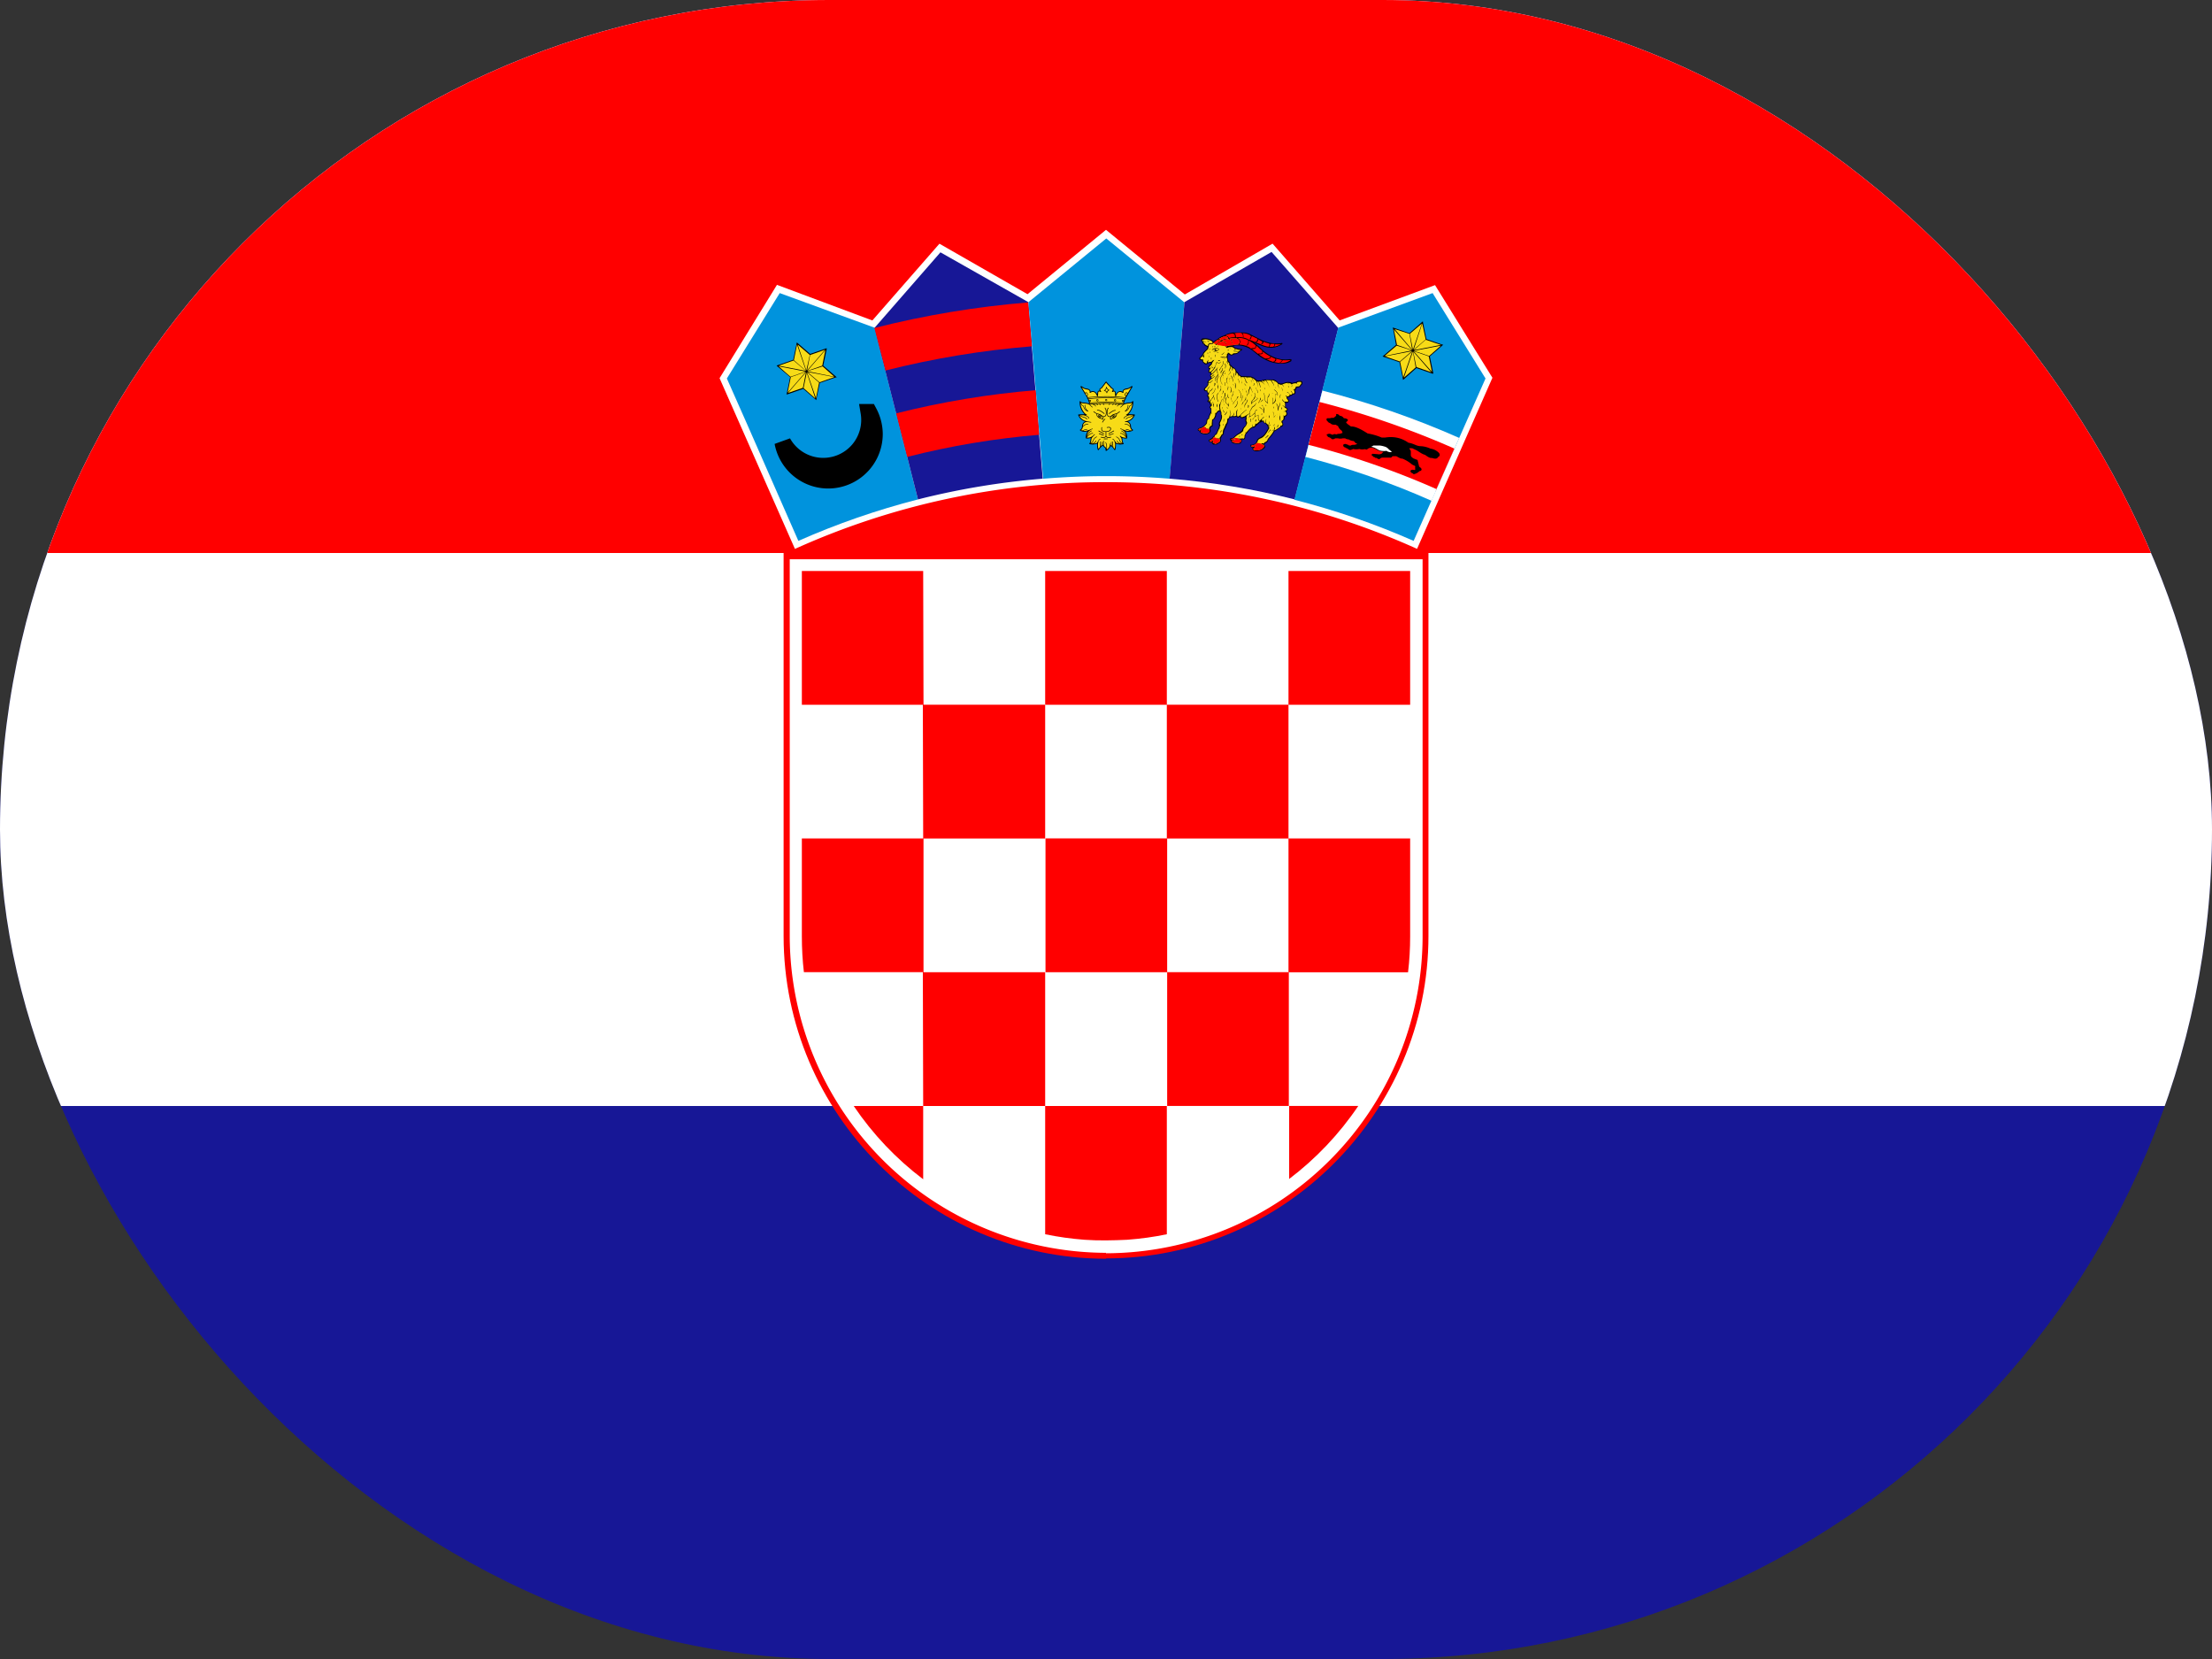 <svg width="40" height="30" fill="none" xmlns="http://www.w3.org/2000/svg"><rect width="100%" height="100%" fill="#333333" stroke="none"/><g clip-path="url(#a)"><path d="M0 0h40v30H0V0z" fill="#171796"/><path d="M0 0h40v20H0V0z" fill="#fff"/><path d="M0 0h40v10H0V0zm20 22.756c3.206 0 5.831-2.625 5.831-5.831V10H14.17v6.925c0 3.212 2.625 5.837 5.831 5.837v-.006z" fill="red"/><path d="M20 22.663a5.737 5.737 0 0 0 5.725-5.72v-6.83H14.281v6.825A5.738 5.738 0 0 0 20 22.655v.007z" fill="#fff"/><path d="M16.694 10.325H14.5v2.419h2.2l-.006-2.419zm0 4.838H18.9v-2.42h-2.212l.006 2.42zM14.5 16.93c0 .219.012.438.037.65H16.7v-2.418h-2.2v1.768zm6.606-1.769h-2.2v2.42h2.2v-2.42zm0 4.838h2.2v-2.419h-2.2V20zm2.2 1.325c.489-.37.913-.817 1.256-1.325h-1.25v1.325h-.006zM16.694 20H18.9v-2.419h-2.212L16.694 20zm-1.256 0c.343.508.767.955 1.256 1.325V20h-1.256zm4.943 2.419c.25-.019.482-.05.719-.1V20h-2.2v2.319c.235.049.473.082.713.1.256.018.512.012.768 0z" fill="red"/><path d="M25.462 17.581c.026-.212.038-.431.038-.65v-1.769h-2.2v2.42h2.162zM21.1 15.163h2.2v-2.42h-2.2v2.42zm0-4.838h-2.2v2.419h2.2v-2.419zm4.4 2.419v-2.419h-2.2v2.419h2.2z" fill="red"/><path d="m25.625 9.925 1.363-3.094-1.038-1.675-1.725.638-1.213-1.388-1.587.919L20 4.156 18.581 5.32l-1.593-.913-1.213 1.388-1.725-.644-1.038 1.688 1.363 3.087A13.613 13.613 0 0 1 20 8.719c2 0 3.906.431 5.625 1.206z" fill="#fff"/><path d="M15.813 5.925 14.1 5.3l-.956 1.544.368.831.925 2.106c.7-.31 1.423-.56 2.163-.75l-.788-3.106z" fill="#0093DD"/><path d="M15.713 7.456c.064.12.098.252.1.388A.836.836 0 0 1 14.155 8a.838.838 0 0 0 1.37.135.837.837 0 0 0 .187-.679z" fill="#fff" stroke="#000" stroke-width=".3"/><path d="m14.225 7.125.063-.306-.238-.2-.006-.007.012-.006.288-.1.062-.3v-.012l.013.006.231.2.287-.1h.013v.012l-.063.3.232.2.012.013h-.018l-.288.1-.063.3v.012l-.006-.006-.231-.2-.287.1h-.02l.007-.006z" fill="#000"/><path d="m14.6 6.725.219.188.268-.094-.487-.094zm0-.012.488.1-.213-.188-.275.088zm-.519-.1.488.093-.219-.187-.269.094zm.488.106-.488-.094.213.188.275-.094zm.025-.019.325-.375-.269.094-.056.281zm-.35.4.325-.375-.269.094-.056.281zm.331-.369-.325.375.269-.093.056-.282zm.35-.4-.325.375.269-.093.056-.282zm-.35.375-.162-.475-.057.282.219.193zm.169.5-.156-.468-.057.28.213.188zm-.15-.475.162.469.056-.281-.218-.188zm-.169-.5.156.469.063-.281-.219-.188z" fill="#F7DB17"/><path d="m18.594 5.463-1.588-.9-1.194 1.368.788 3.1a13.74 13.74 0 0 1 2.256-.375l-.262-3.194z" fill="#171796"/><path d="M16.406 8.262c.784-.2 1.582-.333 2.388-.4l-.063-.806c-.852.07-1.696.21-2.525.419l.2.787zM16.013 6.7c.87-.22 1.755-.366 2.65-.438l-.07-.793c-.938.076-1.868.231-2.78.462l.2.769z" fill="red"/><path d="m21.418 5.464-.003.002-1.41-1.154-1.407 1.152.265 3.193a13.864 13.864 0 0 1 2.289 0l.266-3.193z" fill="#0093DD"/><path d="M20.002 6.9c-.003 0-.006.002-.01.007l-.081.107c-.029.009-.036.026-.025.051-.038-.004-.043.029-.044.064-.037-.056-.078-.071-.121-.045-.002-.034-.028-.05-.065-.058a.123.123 0 0 1-.065-.022l-.025-.015c-.018-.014-.033-.001-.025.01l.119.193c-.003.012 0 .023.013.03l.02.06-.004.016c-.033-.015-.066-.017-.099-.02-.025 0-.042-.007-.053-.02-.008-.01-.014-.004-.014.012 0 .08.024.15.089.221a3.99 3.99 0 0 0-.103.003c-.012.001-.014.006-.01.016.018.045.05.086.121.113a.097.097 0 0 0-.053.077c-.001.033-.011.057-.031.068-.01.004-.012.01-.004.015.038.028.084.029.133.017a.207.207 0 0 0-.03.126c.031.008.061.002.091-.008a.145.145 0 0 0-.007.046.118.118 0 0 1-.016.05c-.005.006-.01.013 0 .016a.22.22 0 0 0 .136-.007c0 .036 0 .072.012.108.002.008.01.015.018.003a.268.268 0 0 1 .078-.076.055.055 0 0 0 .023.032c.015.008.022.025.023.05 0 .005 0 .01.005.014.022 0 .076-.056.087-.089.03.018.043.037.065.069.009.01.015.004.02-.004a.42.42 0 0 0 .01-.107.22.22 0 0 0 .135.007c.01-.003.005-.01 0-.015a.14.14 0 0 1-.017-.054c0-.02-.001-.034-.006-.043.03.01.06.016.091.008a.207.207 0 0 0-.031-.126c.049.012.097.01.134-.017.009-.006.005-.01-.003-.015-.02-.011-.03-.035-.032-.068a.097.097 0 0 0-.053-.077.196.196 0 0 0 .122-.113c.003-.01.001-.015-.01-.016l-.106-.004a.311.311 0 0 0 .09-.221c0-.016-.006-.022-.014-.012-.011.013-.027.02-.052.021-.032.002-.064.004-.097.02l-.005-.018.023-.058c.012-.008.015-.018.013-.03.04-.064.076-.129.116-.193.008-.012-.007-.024-.025-.01l-.026.015a.124.124 0 0 1-.064.021c-.037.008-.062.025-.064.06-.043-.027-.083-.012-.12.045-.002-.036-.006-.068-.045-.064.011-.025.003-.043-.026-.052-.028-.037-.068-.07-.096-.107-.004-.005-.007-.007-.01-.007z" fill="#000"/><path d="M20.377 7.107c-.008-.004-.019.002-.024.014-.006.011-.005.025.003.029.005.003.012-.001.017-.008l.003-.006.001-.001c.006-.012.008-.024 0-.028zm-.742 0c.008-.004.018.002.024.014.006.011.006.024-.002.028s-.015-.003-.02-.015c-.006-.012-.01-.023-.002-.027zm.672.134a.009.009 0 0 0-.008.009c0 .004.003.008.008.008a.009.009 0 0 0 .009-.008.009.009 0 0 0-.009-.01zm-.597 0c-.002 0-.005 0-.006.002a.009.009 0 0 0-.003.007l.003.006a.009.009 0 0 0 .006.002c.002 0 .005 0 .006-.002a.009.009 0 0 0 .003-.006c0-.003-.001-.005-.003-.007a.009.009 0 0 0-.006-.002zm.636-.045a2.789 2.789 0 0 0-.335-.02c-.111 0-.223.006-.336.017-.004.001-.003.013.002.013.112-.011.224-.017.335-.017.11 0 .22.006.33.02.005 0 .008-.013.004-.013z" fill="#F7DB17"/><path d="M19.672 7.183c.114-.01.227-.017.34-.017.111 0 .223.006.334.02l.017-.027a.017.017 0 0 1-.014-.001c-.01-.006-.013-.024-.005-.04.008-.018.024-.027.036-.021.005.003.009.009.01.017l.066-.11c-.03.02-.049.032-.086.038-.042.006-.06.02-.055.045.006.023-.008.02-.03.008-.046-.025-.08.01-.096.052-.011.028-.024.027-.025-.002l-.001-.03c-.003-.032-.013-.042-.032-.032-.024.011-.026.003-.02-.009.004-.009.012-.019.01-.033-.002-.01-.01-.013-.023-.014-.027-.036-.07-.072-.096-.108l-.082.108c-.013 0-.022.004-.023.014-.003.014.008.024.012.032.006.013.003.02-.02.009-.02-.01-.028 0-.031.032a.528.528 0 0 0-.002.031c-.001.03-.014.03-.025.002-.016-.041-.052-.077-.099-.052-.021.012-.03.015-.027-.008.004-.025-.015-.04-.057-.045-.038-.006-.056-.018-.086-.038l.062.101a.017.017 0 0 1 .008-.008c.011-.006.027.003.035.02.008.017.006.035-.005.04a.018.018 0 0 1-.005.002l.015.024zm.65.135-.003.002c-.007.003-.012.01-.02.018a.264.264 0 0 1-.031.028c-.002.002-.004.003-.007 0-.003-.004 0-.006.001-.007a.26.26 0 0 0 .042-.04 2.14 2.14 0 0 0-.042-.005.143.143 0 0 0-.033.014.059.059 0 0 0-.02.018c-.002.002-.003.004-.007.002s-.003-.005-.002-.007a.065.065 0 0 1 .024-.021.122.122 0 0 1 .015-.008l-.047-.004a.052.052 0 0 0-.017.017c-.002.002-.003.004-.007.001s-.003-.005-.001-.007a.071.071 0 0 1 .01-.011v-.001l-.035-.002h-.001a.05.05 0 0 0-.014.02c0 .002-.002.004-.006.002s-.003-.004-.003-.006a.063.063 0 0 1 .007-.012l.004-.005-.05-.002-.003.002a.05.05 0 0 0-.01.007.043.043 0 0 0-.007.01c-.001.002-.002.004-.006.002-.004-.003-.003-.005-.002-.007a.05.05 0 0 1 .009-.011l.003-.003a3.265 3.265 0 0 0-.107 0 .06.06 0 0 1 .012.014c0 .002.002.004-.002.007-.004.002-.006 0-.007-.002a.043.043 0 0 0-.007-.01.05.05 0 0 0-.01-.007l-.002-.002-.051.002a.054.054 0 0 1 .011.017c0 .002.002.004-.003.006-.004.002-.005 0-.006-.003a.05.05 0 0 0-.015-.02l-.036.002.002.002a.062.062 0 0 1 .01.011c0 .002.002.004-.002.007-.004.002-.005 0-.006-.001a.057.057 0 0 0-.019-.018 2.676 2.676 0 0 0-.049.003.128.128 0 0 1 .018.01c.01.005.019.013.024.021.001.002.002.004-.002.007-.004.002-.005 0-.006-.002a.057.057 0 0 0-.02-.018.152.152 0 0 0-.037-.016 1.721 1.721 0 0 0-.04.004l.013.016a.26.26 0 0 0 .03.027c.002.001.004.003 0 .006-.002.004-.004.002-.006.001a.263.263 0 0 1-.03-.028l-.02-.02a.237.237 0 0 0-.086-.022c-.023-.002-.047-.002-.068-.012a.146.146 0 0 0 .019.034.06.06 0 0 0 .03.022c.002 0 .004.002.004.003a.118.118 0 0 0 .025.058.096.096 0 0 0 .028.022.147.147 0 0 1-.026-.037.117.117 0 0 1-.011-.063c0-.002 0-.004.005-.004s.004.003.004.005a.109.109 0 0 0 .011.058.158.158 0 0 0 .043.05c.004.004 0 .01-.004.009a.117.117 0 0 1-.057-.034.126.126 0 0 1-.027-.06.069.069 0 0 1-.032-.023.144.144 0 0 1-.018-.03.29.29 0 0 0 .068.168.111.111 0 0 0 .037.032c.014.005.014.014-.003.015h-.015c.012.004.024.01.034.015.02.011.032.024.034.04 0 .003 0 .005-.005.006-.005 0-.005-.002-.005-.005 0-.012-.012-.023-.028-.033a.292.292 0 0 0-.06-.023h-.068a.17.17 0 0 0 .07.03.124.124 0 0 1 .035.014c.01.006.02.014.026.022.002.002.003.004 0 .007-.004.003-.006.001-.007 0a.084.084 0 0 0-.024-.02.117.117 0 0 0-.032-.013.207.207 0 0 1-.08-.037.178.178 0 0 0 .124.102l.009.003h.001a.522.522 0 0 0 .04.008l.038.006c.002 0 .005 0 .004.005 0 .004-.003.004-.005.004a.446.446 0 0 1-.064-.01.116.116 0 0 1-.016.001c-.035.002-.063.033-.065.073v.003a.252.252 0 0 1 .04-.032c.018-.01.036-.015.054-.01.003 0 .005.001.004.006-.002.004-.004.004-.006.003-.016-.004-.031 0-.047.01a.285.285 0 0 0-.047.037.084.084 0 0 1-.03.056c.01.005.016.01.024.006l.039-.016a.153.153 0 0 1 .042-.008c.002 0 .004 0 .005.005 0 .004-.003.004-.005.004a.14.14 0 0 0-.04.008.392.392 0 0 0-.032.014.18.18 0 0 0 .099-.012c.009-.003.015-.006.02-.006l.025-.012a.11.11 0 0 1 .027-.008c.002 0 .005 0 .005.004 0 .005-.002.005-.004.005a.058.058 0 0 0-.033.012c0 .003-.01.008-.019.014a.11.11 0 0 0-.04.052.182.182 0 0 0-.01.034.221.221 0 0 1 .03-.045.154.154 0 0 1 .05-.04c.003 0 .005-.001.007.003s0 .005-.003.006a.141.141 0 0 0-.047.037.22.22 0 0 0-.033.051l-.006.013a.342.342 0 0 1 .048-.046c.02-.014.042-.023.062-.02.002.001.004.002.003.006 0 .005-.003.004-.005.004-.017-.003-.037.005-.055.018a.41.41 0 0 0-.054.053.177.177 0 0 0 .08-.012c.014-.005.027-.02.036-.023a.198.198 0 0 1 .023-.024c.002-.002.004-.003.007 0 .003.004.001.005 0 .007a.155.155 0 0 0-.028.03c-.001.002-.002.003-.004.003-.009.01-.022.024-.026.035-.008.032-.003.055-.018.086a.092.092 0 0 0 .026-.02.103.103 0 0 0 .02-.034.112.112 0 0 1 .063-.066c.002 0 .004-.001.006.003.001.005 0 .005-.003.006a.1.1 0 0 0-.058.06.11.11 0 0 1-.02.037.093.093 0 0 1-.024.019c.008 0 .012-.002.018-.001.012-.001.031-.01.041-.018a.077.077 0 0 0 .023-.03c.001-.002.002-.005.006-.003.005.002.004.004.003.007a.085.085 0 0 1-.026.034.076.076 0 0 1-.029.014.215.215 0 0 0 .07-.015c.009-.004.012-.025.018-.031a.145.145 0 0 1 .016-.023.065.065 0 0 1 .024-.02c.002 0 .004-.001.006.003.002.005 0 .006-.003.006a.055.055 0 0 0-.02.017.132.132 0 0 0-.015.021c.002.011-.007.034-.008.045 0 .03 0 .061.008.091a.3.3 0 0 1 .024-.028v-.003a.452.452 0 0 0 .006-.097c0-.003-.001-.005.004-.006.004 0 .005.002.005.004a.273.273 0 0 1-.004.09c.008-.007.008-.007.012-.015a.11.11 0 0 0 .008-.069c0-.002-.001-.004.003-.005.005-.001.006 0 .006.003a.105.105 0 0 1 .002.038.13.13 0 0 1-.007.029.369.369 0 0 1 .026-.018.42.42 0 0 1 .002-.062c0-.003.001-.006.007-.005s.006.004.005.007a.484.484 0 0 0-.002.062c.001.013.008.028.019.035.015.009.023.024.027.04a.268.268 0 0 0 0-.059.14.14 0 0 0-.016-.055c-.001-.002-.002-.004.002-.006s.005 0 .006.002c.01.016.016.035.018.058a.274.274 0 0 1-.002.072c.015-.012.057-.038.053-.088a.055.055 0 0 0-.005-.01c0-.003-.002-.005.002-.007.005-.002.006 0 .007.002a.07.07 0 0 1 .007.028c.002-.001.007-.007.008-.006l.011.008a.124.124 0 0 1-.006-.027.106.106 0 0 1 .002-.037c0-.002.001-.005.006-.003.005 0 .004.003.003.005a.1.1 0 0 0-.002.034.123.123 0 0 0 .01.035c.001.002.002.003.001.004a.314.314 0 0 1 .01.01.434.434 0 0 1-.003-.089c0-.002.001-.004.006-.004.004 0 .004.003.004.005a.483.483 0 0 0 .005.099l.022.03c.008-.03.011-.06.01-.091 0-.012-.01-.034-.01-.045a.145.145 0 0 0-.014-.022.054.054 0 0 0-.02-.016c-.003-.001-.005-.002-.004-.006.002-.005.004-.004.006-.003.01.004.018.01.025.019l.015.023c.009 0 .012.026.021.03a.214.214 0 0 0 .067.016.078.078 0 0 1-.054-.048c-.001-.002-.002-.005.002-.006.004-.002.005 0 .006.002a.075.075 0 0 0 .023.03.13.13 0 0 0 .06.02.097.097 0 0 1-.045-.057.101.101 0 0 0-.058-.06c-.002 0-.004-.001-.002-.006.001-.004.003-.003.006-.002a.11.11 0 0 1 .063.065.087.087 0 0 0 .045.054c-.014-.03-.01-.054-.018-.085-.005-.02-.034-.041-.028-.048.006-.007.02.013.036.019a.176.176 0 0 0 .08.013.404.404 0 0 0-.054-.054c-.017-.013-.035-.02-.052-.018-.002 0-.005.001-.005-.004-.001-.004 0-.005.003-.005.02-.004.04.005.06.02a.32.32 0 0 1 .046.044l-.005-.012a.225.225 0 0 0-.032-.05.148.148 0 0 0-.048-.038c-.002 0-.004-.002-.003-.006.002-.004.005-.003.007-.002.02.01.037.023.05.039.013.014.023.03.03.045a.166.166 0 0 0-.01-.033.11.11 0 0 0-.027-.043c-.01-.008-.031-.02-.03-.026l-.01-.004a.109.109 0 0 0-.024-.007c-.003 0-.005-.001-.005-.006.001-.004.003-.004.006-.004.007.001.017.004.027.008l.014.01c.008 0 .02.006.03.01a.18.18 0 0 0 .1.012.368.368 0 0 0-.034-.013.14.14 0 0 0-.039-.008c-.002 0-.004 0-.004-.005s.002-.005.005-.005c.014 0 .028.004.041.009.014.004.026.01.04.016.008.004.014-.001.023-.007a.084.084 0 0 1-.03-.056.28.28 0 0 0-.047-.037c-.015-.01-.031-.014-.047-.01-.002 0-.004.001-.006-.003 0-.005.001-.005.004-.006a.07.07 0 0 1 .053.01c.015.009.028.02.041.032v-.003c-.002-.04-.03-.07-.064-.073-.012 0-.028.003-.028-.004 0-.01.014-.007.035-.013a.178.178 0 0 0 .123-.102.204.204 0 0 1-.08.037.116.116 0 0 0-.032.012.089.089 0 0 0-.024.02c-.001.002-.003.004-.006.001-.004-.003-.002-.005-.001-.007a.098.098 0 0 1 .026-.022.127.127 0 0 1 .035-.013.2.2 0 0 0 .07-.03l-.068-.001a.31.31 0 0 0-.06.023c-.016.01-.027.02-.028.033 0 .003 0 .005-.005.005s-.005-.003-.004-.005c0-.017.014-.03.033-.04a.235.235 0 0 1 .034-.016h-.015c-.017 0-.017-.01-.003-.015a.109.109 0 0 0 .037-.032.31.31 0 0 0 .068-.168.139.139 0 0 1-.017.03.07.07 0 0 1-.033.024.126.126 0 0 1-.027.059.111.111 0 0 1-.055.034c-.004.001-.007-.005-.004-.008a.152.152 0 0 0 .041-.051.11.11 0 0 0 .011-.058c0-.002 0-.004.004-.005.005 0 .005.002.005.004a.118.118 0 0 1-.011.063.147.147 0 0 1-.026.037.095.095 0 0 0 .028-.022.12.12 0 0 0 .025-.057c0-.002.002-.004.003-.004a.062.062 0 0 0 .031-.022.148.148 0 0 0 .019-.034c-.02.01-.045.01-.068.012a.234.234 0 0 0-.082.022z" fill="#F7DB17"/><path d="M20.314 7.292a2.93 2.93 0 0 0-.607 0c-.004 0-.003.005-.003.007 0 .004.006.005.018.004a3.079 3.079 0 0 1 .588.001c.005.002.012-.012.004-.012z" fill="#F7DB17"/><path fill-rule="evenodd" clip-rule="evenodd" d="M19.71 7.282c.1-.01.201-.016.301-.016.1 0 .2.005.3.018l.005-.018a.018.018 0 0 1-.018 0 .018.018 0 0 1-.007-.008.018.018 0 1 1 .033-.016l.009-.025a2.783 2.783 0 0 0-.322-.018c-.108 0-.216.006-.325.016l.01.024a.018.018 0 0 1 .014-.008c.005 0 .01.002.013.006a.018.018 0 0 1-.018.03l.005.014zm.454-.062a.018.018 0 0 0-.013.031.018.018 0 0 0 .031-.013.018.018 0 0 0-.018-.018zm0 .01a.01.01 0 0 0-.006.002.009.009 0 0 0-.003.006c0 .003.001.005.003.006a.01.01 0 0 0 .006.003.009.009 0 0 0 .008-.009.009.009 0 0 0-.008-.008zm-.16-.014a.018.018 0 1 0 .006.035.018.018 0 0 0 .011-.017.018.018 0 0 0-.017-.018zm0 .01c-.003 0-.005 0-.007.002a.009.009 0 0 0 0 .013.009.009 0 0 0 .006.002c.003 0 .005 0 .007-.002a.009.009 0 0 0 .002-.007.009.009 0 0 0-.009-.009zm-.158-.006a.018.018 0 0 0-.014.005.02.02 0 0 0-.004.006.018.018 0 0 0 0 .014.02.02 0 0 0 .005.006.019.019 0 0 0 .013.005.018.018 0 0 0 .017-.018.018.018 0 0 0-.017-.018zm0 .01a.009.009 0 0 0-.009.008c0 .005.004.009.009.009a.009.009 0 0 0 .006-.003.009.009 0 0 0 .002-.006c0-.002 0-.004-.002-.006a.009.009 0 0 0-.006-.003z" fill="#F7DB17"/><path d="M20.01 7.106a.048.048 0 0 0-.015-.026.052.052 0 0 0-.027-.013c-.005 0-.006-.008-.001-.01a.047.047 0 0 0 .023-.02.1.1 0 0 0 .014-.038c0-.005.01-.005.01 0a.065.065 0 0 0 .015.031c.008.01.018.017.028.02.005.002.004.01-.001.01a.033.033 0 0 0-.02.014.088.088 0 0 0-.016.032c0 .005-.009.005-.01 0zm.005-.017a.08.08 0 0 1 .012-.022.046.046 0 0 1 .015-.012.086.086 0 0 1-.021-.018.084.084 0 0 1-.011-.017.095.095 0 0 1-.011.023.066.066 0 0 1-.016.017.06.06 0 0 1 .032.028zm.119.757-.077.03c-.002.002-.005.003-.007-.002s0-.006.003-.007l.076-.03c.003-.002.006-.003.008.002s-.001.006-.003.007zm.008-.048-.09.049c-.002 0-.004.002-.007-.003-.002-.005 0-.006.002-.007l.09-.049c.002-.001.005-.002.008.002.002.005 0 .007-.003.008zm-.27-.01.09.049c.002.001.004.003.002.008-.003.004-.006.003-.008.002l-.09-.049c-.002-.001-.004-.003-.002-.007.003-.005.005-.004.008-.003zm.007.048.077.03c.002.002.005.003.003.008s-.005.004-.008.003l-.076-.03c-.002-.002-.005-.003-.003-.008s.005-.004.007-.003zm.034.064c.02.005.038.007.052.005a.035.035 0 0 0 .029-.022V7.81a.172.172 0 0 1-.045-.006.043.043 0 0 1-.03-.026.085.085 0 0 1 0-.049c0-.003 0-.005.006-.004s.005.004.004.007a.076.076 0 0 0 0 .042c.004.009.01.016.023.02a.176.176 0 0 0 .09 0 .058.058 0 0 0 .029-.019.034.034 0 0 0 .008-.026.017.017 0 0 0-.007-.012.036.036 0 0 0-.019-.005c-.007 0-.014 0-.021.002a.225.225 0 0 1-.011.002c-.003 0-.006 0-.007-.005 0-.005.003-.006.005-.006l.011-.002a.103.103 0 0 1 .023-.002c.01 0 .018.002.025.007.007.004.011.01.012.02a.045.045 0 0 1-.01.034.067.067 0 0 1-.034.022.175.175 0 0 1-.041.006v.074a.035.035 0 0 0 .028.02c.014.003.033.001.053-.004.003 0 .005-.001.007.004.001.006-.002.006-.004.007a.148.148 0 0 1-.058.005.046.046 0 0 1-.032-.02.046.046 0 0 1-.031.02.143.143 0 0 1-.058-.005c-.003 0-.006-.001-.004-.007.001-.005.004-.005.007-.004zm.052.031h.06c.003 0 .005-.001.005.005 0 .005-.002.005-.005.005l-.06.002c-.002 0-.005 0-.005-.006s.002-.006.005-.006zm.088-.456a.398.398 0 0 1 .063-.044.106.106 0 0 1 .053-.016c.003 0 .005 0 .005.006 0 .005-.003.005-.005.005a.097.097 0 0 0-.048.015.377.377 0 0 0-.061.043c-.002.001-.004.003-.008-.001-.003-.005-.001-.006 0-.008h.001zm-.09.008a.299.299 0 0 0-.066-.046.108.108 0 0 0-.053-.015c-.003 0-.006 0-.006-.005 0-.006.002-.006.005-.006a.12.12 0 0 1 .06.016.314.314 0 0 1 .068.048c.002.002.004.004 0 .008-.003.004-.006.002-.008 0zm-.031.149a.139.139 0 0 1 .02-.032.193.193 0 0 1 .026-.026c.002-.001.004-.003.007.001.004.004.002.006 0 .008a.186.186 0 0 0-.024.024.125.125 0 0 0-.019.03c-.001.002-.002.004-.007.002s-.004-.005-.003-.007zm.055-.257c.007.01.013.02.017.033a.132.132 0 0 1 .005.041.17.17 0 0 1 0 .037.081.081 0 0 1-.015.037.042.042 0 0 1-.024.017.045.045 0 0 1-.025-.002c.005.015.008.031.001.046 0 .003-.005.004-.007.003a.408.408 0 0 0-.038-.017.219.219 0 0 1-.035-.017.082.082 0 0 1-.022-.018.059.059 0 0 1-.013-.025.127.127 0 0 1-.003-.026.34.34 0 0 1-.053-.036c-.002-.002-.004-.004 0-.008s.006-.002.008 0a.35.35 0 0 0 .052.036.17.17 0 0 1 .055.016.295.295 0 0 1 .047.028l.004.003.004.003a.035.035 0 0 0 .022.003.03.03 0 0 0 .018-.013c.008-.01.011-.02.013-.032a.155.155 0 0 0 0-.034.124.124 0 0 0-.005-.039.098.098 0 0 0-.015-.03c-.001-.002-.003-.004.002-.007.004-.003.005-.001.007 0v.001zm-.056.155a.274.274 0 0 0-.046-.028.168.168 0 0 0-.046-.014c0 .007 0 .013.002.02a.046.046 0 0 0 .01.02h.001c.005.006.01.01.02.016.008.005.02.01.033.016a.239.239 0 0 1 .033.014.081.081 0 0 0-.005-.04l-.002-.004zm.115-.148a.094.094 0 0 0-.015.03.119.119 0 0 0-.005.038v.035a.072.072 0 0 0 .013.031c.005.007.011.01.018.013.008.001.015 0 .023-.003l.004-.002.004-.003a.276.276 0 0 1 .046-.029.175.175 0 0 1 .055-.016.328.328 0 0 0 .053-.036c.002-.002.003-.004.008 0 .003.004.002.006 0 .008a.354.354 0 0 1-.053.037.125.125 0 0 1-.003.025.06.06 0 0 1-.013.025.081.081 0 0 1-.023.018.222.222 0 0 1-.035.017.22.22 0 0 0-.038.017c-.002.001-.006 0-.007-.003-.007-.015-.003-.03 0-.045a.044.044 0 0 1-.023 0 .042.042 0 0 1-.025-.016.082.082 0 0 1-.014-.037.17.17 0 0 1-.001-.036c0-.016.002-.03.005-.042a.105.105 0 0 1 .017-.033c.002-.002.004-.004.008 0 .004.002.003.005.001.007zm.14.106a.165.165 0 0 0-.047.014.274.274 0 0 0-.046.028l-.001.004c-.004.014-.009.028-.006.04l.014-.006a.239.239 0 0 1 .02-.008.215.215 0 0 0 .033-.016.073.073 0 0 0 .02-.016.05.05 0 0 0 .01-.02.104.104 0 0 0 .003-.02z" fill="#000"/><path fill-rule="evenodd" clip-rule="evenodd" d="M20.137 7.495a.032.032 0 1 0 0 .065.032.032 0 0 0 0-.064zm0 .01a.022.022 0 1 0 .022.022.022.022 0 0 0-.022-.021zm0 .01a.013.013 0 0 0-.009.003.012.012 0 0 0-.003.005.012.012 0 0 0 0 .004v.005l.003.005a.013.013 0 0 0 .01.003.013.013 0 0 0 .012-.013.013.013 0 0 0-.013-.012zm-.251-.019c.018 0 .032.015.032.032a.032.032 0 0 1-.032.032.032.032 0 0 1-.022-.054.032.032 0 0 1 .022-.01zm0 .01c.012 0 .022.01.022.022 0 .012-.01.022-.022.022a.022.022 0 0 1 0-.044zm0 .01h.005a.013.013 0 0 1 .008.012l-.001.005a.013.013 0 0 1-.012.008.013.013 0 0 1-.013-.013.013.013 0 0 1 .013-.013z" fill="#000"/><path d="m24.2 5.931-1.206-1.375-1.575.907-.269 3.193c.763.062 1.52.187 2.263.375l.787-3.093V5.93z" fill="#171796"/><path d="M21.731 6.125a.216.216 0 0 1 .163.019.097.097 0 0 1 .05.037c.025-.018.044-.037.075-.05a.25.25 0 0 1 .112-.062.448.448 0 0 1 .169-.056h.175c.05 0 .1.012.144.037l.125.063c.05.025.093.05.137.062.09.034.187.045.282.031.024-.012.043.007.012.025-.206.125-.369.013-.506-.037.046.031.09.067.131.106.05.05.113.1.219.15a.525.525 0 0 0 .312.044l.025.006-.006.031a.3.3 0 0 1-.163.044.625.625 0 0 1-.325-.081c-.087-.044-.143-.1-.206-.15a.469.469 0 0 0-.187-.088.375.375 0 0 0-.181 0c.018.007.03.013.037.025a.278.278 0 0 0 .125.032c.025 0 .012.018-.031.043a.126.126 0 0 1-.1.05c-.063.038-.081.013-.107-.012 0 .019 0 .031-.012.05a.037.037 0 0 1 0 .025l.012.044c0 .012 0 .018.013.025a.057.057 0 0 1 .019.043c0 .013.006.019.018.025l.038.038c.037.012.05.044.063.075a.08.08 0 0 1 .043.056c.013 0 .025.013.038.025l.162.006c.05.007.088.038.125.075h.075a.25.25 0 0 1 .081-.018h.144a.16.16 0 0 1 .075.05c.031.03.075.025.113.012a.169.169 0 0 1 .15 0 .144.144 0 0 1 .062-.012c.025-.02.044-.025.063-.025.037 0 .062 0 .056.05 0 .012-.012.025-.019.025-.018.037-.043.043-.081.043-.006.025-.019.044-.031.05.018.057 0 .082-.044.075 0 .019-.019.025-.038.025a.087.087 0 0 1-.062.032l.025.037c.025.044-.012.063-.05.063v.075c.044.025.05.05.012.075.026.043.02.08-.03.1 0 .025 0 .05-.02.062-.012.013-.03.019-.018.038.018.03.012.068-.013.075l-.012.006-.013.012a.597.597 0 0 0-.093.063c-.007 0-.013.006-.013 0a.6.6 0 0 1-.113.15.073.073 0 0 1-.062.069.025.025 0 0 1-.019.025c.019.018.031.037.013.062a.188.188 0 0 1-.081.05c-.063.019-.107.013-.125-.012-.026-.02-.02-.038 0-.044-.044 0-.05-.013-.05-.044 0-.012.006-.012.018-.006.025 0 .044-.013.063-.019l.031-.037c0-.044.031-.063.069-.082a.196.196 0 0 0 .087-.075l.056-.093a.075.075 0 0 1-.018-.044.093.093 0 0 1-.032-.038c-.03 0-.043-.012-.043-.031h-.019c-.019.006-.031.019-.044.013a.431.431 0 0 1-.069.062c-.012.019-.024.031-.043.031-.063.007-.094.075-.125.107-.013.006-.019.025-.025.043 0 .038-.006.063-.025.063h-.025a.075.075 0 0 0-.025 0c.018.019.018.037 0 .056-.006.019-.025.025-.05.025a.225.225 0 0 1-.1-.012c-.025-.013-.032-.032-.032-.044-.018-.013-.024-.019-.018-.031 0-.013.012-.02.025-.013l.037-.012a.325.325 0 0 1 .113-.088.186.186 0 0 1 .043-.044c0-.031.032-.062.063-.087l.006-.038v-.018c-.012-.02-.018-.044-.006-.063a.082.082 0 0 1 0-.037c-.069.037-.094.025-.1-.007-.025.019-.05.032-.063 0-.024.007-.05.019-.074.007l-.05.012-.026.044a.186.186 0 0 1-.03.094.579.579 0 0 1-.044.093c0 .011-.002.022-.007.032 0 .037-.012.056-.031.062a.15.15 0 0 1-.025.05v.013a.06.06 0 0 1-.012.062L22 8.038h-.063c-.024-.02-.024-.025-.018-.038a.038.038 0 0 1-.032 0l-.024-.019c-.007-.012-.007-.025.006-.031l.056-.037c0-.013.012-.02.025-.025.012-.025.025-.038.038-.044l.043-.094c.007-.006.013-.019.007-.025l.006-.019s.012-.006 0-.012a.088.088 0 0 1 .012-.075c.019-.025.038-.088.019-.125v-.05h-.019c-.012-.013-.025 0-.037.012l-.025.038c-.006.05-.032.094-.063.1v.075c0 .025 0 .044-.012.044-.013 0-.025.012-.032.03a.062.062 0 0 0-.006.02c.019.018.013.043-.006.062-.038.038-.087.031-.137.019-.038-.019-.05-.031-.044-.05-.05 0-.044-.044 0-.056a.206.206 0 0 0 .119-.088c0-.05.012-.081.043-.087 0-.032.013-.063.025-.088.013-.025.019-.05.013-.081-.025-.019-.025-.038 0-.063.006 0 .006 0 0-.012-.019 0-.019-.019-.019-.031 0-.013 0-.013-.012-.013-.038-.006-.032-.025-.013-.044.006 0 .012-.018 0-.025l-.006-.025c-.025-.018-.013-.037 0-.056l-.025-.05c-.044 0-.063-.025-.038-.056a.212.212 0 0 1 .044-.038c.006-.018.019-.037.012-.05-.012-.037.032-.062.063-.087a.056.056 0 0 1-.006-.025c-.019-.019-.013-.038.006-.05a.062.062 0 0 1-.006-.031c-.05.012-.05-.02-.025-.063-.032-.019-.025-.05.031-.094a.062.062 0 0 1 0-.025.125.125 0 0 0-.063.019c-.018.019-.037.013-.056.006a.095.095 0 0 0-.025-.025.037.037 0 0 1-.012-.037c-.063 0-.069-.044-.038-.063.019-.018.038-.037.044-.056.012-.037.044-.062.081-.094v-.031a.1.1 0 0 0-.043-.019.073.073 0 0 0-.038-.043c-.006 0-.012-.013 0-.025-.038-.025-.031-.044-.019-.063z" fill="#000"/><path d="M22.781 7.625a.09.09 0 0 1-.012 0 .52.52 0 0 1-.05.044c-.013-.019-.032 0-.013.006l-.012.013c0 .018-.013.025-.031.025h-.007v-.044a.238.238 0 0 0-.006.025v.025c-.05.019-.081.069-.119.106l-.025.05c0 .013 0 .056-.018.056h-.013c0-.006-.013-.006-.025 0h-.063c-.012.013.026.013.044.019.006.006.013.019.006.031-.012.044-.112.032-.143.013-.013-.006-.013-.019-.013-.031h.019c.012 0 .025 0 .031-.013 0 0 .006 0 0-.006 0-.006 0-.006 0 0a.081.081 0 0 1-.031 0 .164.164 0 0 1-.031 0h-.013c0-.006.013 0 .013 0l.044-.019a.332.332 0 0 1 .118-.087l.05-.044c0-.044.025-.063.05-.094l.019-.044v-.018c-.012-.025-.019-.044-.006-.063a.094.094 0 0 1 0-.05v-.006a.395.395 0 0 1 .05-.038v.05a.083.083 0 0 0-.013.019v.019a.025.025 0 0 1 0-.019l.019-.012.044-.025.044-.038v.063l-.038.043v.007h.006a.144.144 0 0 1 .032-.044.199.199 0 0 1 .062-.038v.063a.094.094 0 0 0 .031.056z" fill="#F7DB17"/><path d="m21.813 7.063.012-.013.025-.037a.252.252 0 0 1 .031-.038.26.26 0 0 0-.025.044.373.373 0 0 0-.025.031v.013c.006.018.006.03.019.043l.019-.025a.101.101 0 0 1 .025-.025.112.112 0 0 0 .031-.037h.006l-.012.025a.121.121 0 0 1-.019.019l-.025.018a.081.081 0 0 0-.012.025v.019c-.013.019-.032.031 0 .044a.037.037 0 0 0 .006.031l-.006.044c-.02.012 0 .012.006.012l.025-.025a.282.282 0 0 1 .019-.025l.024-.031.007-.031h.006a.087.087 0 0 1-.006.037.123.123 0 0 1-.031.032.234.234 0 0 0-.013.025.163.163 0 0 0-.019.025c.013.006.013.025.013.043h.006l.013-.012.012-.025h.006l-.012.025-.013.019c.013.006.013.018 0 .03-.025.02-.018.026 0 .045v.075l.007.018h-.007v-.018a.28.28 0 0 0-.043.112c-.038.006-.032.05-.038.081a.243.243 0 0 1-.119.094c-.006 0-.031.006-.031.019 0 .006.012.019.025.012.025-.031.044-.012.012.013v.019c.032.025.1.03.138.012.019-.019.031-.031.012-.056 0-.031.013-.063.05-.075v-.025l.007-.081.012-.007c.013 0 .038-.043.044-.081v-.025c.006-.012.012-.012.019 0 0-.012 0-.019.012-.025.013-.019.032-.037.05-.025a.187.187 0 0 1-.006-.05.168.168 0 0 1 0-.062l.012-.013.02-.044.018-.043h.006l-.019.043-.018.05v.007a.156.156 0 0 0-.006.062l.012.056.012.025v.038c.026.037 0 .106-.018.137a.062.062 0 0 0-.006.05c.012.013 0 .025-.007.038v.006c0 .013 0 .025-.012.031l-.044.1c-.025.007-.031.019-.038.044-.018.006-.018.013-.024.025a.169.169 0 0 1-.057.038c-.018.006 0 .012.013.025.012.006.025-.013.037-.025.013-.02.019-.013.013 0a.126.126 0 0 0-.013.043l.044.019c.025 0 .056-.025.075-.037.019-.013.012-.032.006-.05a.124.124 0 0 1-.031 0 .217.217 0 0 1-.031-.02c.02.009.04.013.062.013v-.018a.168.168 0 0 0 .031-.05c.026-.013.026-.025.026-.057l.006-.031a.628.628 0 0 0 .044-.1.117.117 0 0 0 .03-.087c0-.013.007-.02.02-.02a.237.237 0 0 0 .018-.03l.006-.025a.05.05 0 0 1 .013-.013.064.064 0 0 0 0-.031.068.068 0 0 0-.006-.025.031.031 0 0 1-.006-.013V7.42h.006s.006 0 0 0v.019c.012.012.012.018.012.03a.061.061 0 0 1 0 .032.045.045 0 0 0-.012.013v.018l.037-.006.025-.031.013-.038s.006 0 0 0c0 .015-.002.03-.006.044l-.02.019c.026.012.044 0 .063 0v-.081l.025-.044c.006 0 .006 0 0 0l-.012.05v.062c.006.025.012.032.031.019l.025-.012v-.007c.035-.036.073-.069.113-.1.006.007 0 .007 0 .007a.405.405 0 0 0-.05.043l-.05.044v.019c0 .019.006.031.037.019l.037-.013a.488.488 0 0 1 .05-.031l.032-.019c0-.013.003-.025.006-.037l.044-.082a.144.144 0 0 0 .069-.068h.006l-.025.043a.155.155 0 0 1-.044.032l-.044.075a.175.175 0 0 0-.006.03v.007a.175.175 0 0 0 0 .05c.012 0 .025 0 .044-.019l.044-.043a.107.107 0 0 1 .012-.032.062.062 0 0 1 .025-.025h.006v.007a.056.056 0 0 0-.025.018.107.107 0 0 0-.012.032v.068l.062-.031v.063c0 .018.013.037.025.05a.178.178 0 0 1 .032-.038l.018-.019.013-.012.018-.013-.012.019-.013.013-.018.012v.031h.037c0 .032 0 .038.031.038v-.031l.007-.032h.006a.12.12 0 0 0-.006.032v.03a.088.088 0 0 0 .044.038l.012-.031a.087.087 0 0 0 0-.025h.006v.031l-.018.032v.03a.196.196 0 0 1 .012-.018l.019-.025c.006 0 .006 0 0 0 0 .013 0 .019-.013.025a.257.257 0 0 0-.012.025l.012.013c-.037.062-.081.156-.156.187-.038.013-.056.031-.063.075a.063.063 0 0 0-.031.037l-.075.02c0 .018 0 .024.019.024l.044-.018c.006 0 0 .03-.031.05v.006c.024.037.087.025.118.012.025 0 .063-.031.075-.056.006-.012 0-.025-.012-.037-.05.006-.038-.038 0-.02.012 0 .018 0 .018-.018.038-.012.057-.031.063-.062.037-.044.075-.088.1-.132.006-.012.013-.025.006-.031a.062.062 0 0 0 .013-.031l.006-.025h.006v.031a.248.248 0 0 1-.012.019c0 .006 0 .012.012.012l.094-.062c0-.019.013-.025.025-.025l.012-.006c.007-.025 0-.038-.012-.05-.006-.025.006-.032.025-.044.012-.013.012-.044.012-.063V7.5l.007.019v.006c.018-.006.037-.019.043-.037a.071.071 0 0 0-.018-.05.57.57 0 0 1-.038.012.65.65 0 0 0 .063-.037c.012-.02-.019-.032-.031-.038l-.044-.044v-.006l.044.038v-.07l-.013-.024a.069.069 0 0 1-.031-.025.062.062 0 0 1-.006-.031l.012.025.025.025h.063c.018-.02-.013-.044-.02-.057l-.006-.031h.007a.06.06 0 0 0-.013-.012h-.006V7.15a.043.043 0 0 1 .012.006l.013.013h.006c.019 0 .032-.013.044-.031a.22.22 0 0 0-.019-.025.606.606 0 0 0-.031-.02v-.005h.006a.248.248 0 0 1 .05.05c.025 0 .025 0 .038-.02a.154.154 0 0 0-.031-.05c0-.005 0 0 0 0 .012 0 .018.013.024.02l.013.03.025-.005c.019-.013 0-.05 0-.063h-.006l-.013-.012c0-.007 0 0 0 0h.013l.012.006.025-.038c0-.025 0-.012.031-.018.026 0 .038 0 .057-.038.006 0 .012 0 .012-.019 0-.018 0-.025-.018-.025-.032 0-.05 0-.063.019v.019s0 .006 0 0l-.012-.013c-.025 0-.044 0-.07.013h-.012l.013.019.006.025a.062.062 0 0 0-.012-.025.113.113 0 0 0-.02-.025.162.162 0 0 0-.062-.013l.013.006.012.013v.006a.59.59 0 0 1-.025-.025.169.169 0 0 0-.056.013l-.038.012.025.031.013.038a.116.116 0 0 0-.044-.063.112.112 0 0 1-.031 0l.013.019-.02-.025a.087.087 0 0 1-.03-.012.52.52 0 0 1 .012.093.491.491 0 0 0-.012-.056.294.294 0 0 0-.007-.044.113.113 0 0 1-.012-.012.13.13 0 0 0-.038-.025.062.062 0 0 1-.012.044c-.006 0 0 0 0 0a.05.05 0 0 0 .006-.05.194.194 0 0 0-.063-.013.329.329 0 0 1 .032.05l.019.031v.032a.128.128 0 0 0-.007-.032.043.043 0 0 0-.018-.025.346.346 0 0 0-.038-.056h-.025.006a.037.037 0 0 1 0 .019.03.03 0 0 0 0-.013.043.043 0 0 0-.012-.006h-.05a.312.312 0 0 1 .062.144.3.3 0 0 0-.025-.075.319.319 0 0 0-.044-.063h-.037c.01.007.018.016.025.025 0 .007 0 .007 0 0a.098.098 0 0 0-.019-.006.151.151 0 0 0-.019-.012.31.31 0 0 0-.018 0l-.006.006c.024.02.045.042.062.069 0 0 0 .006 0 0A.242.242 0 0 0 22.8 6.9h-.038c.017.033.028.07.032.106h-.006a.22.22 0 0 0-.013-.05.384.384 0 0 0-.019-.056h-.025c.01.033.016.066.019.1v.006a.578.578 0 0 0-.012-.062.56.56 0 0 0-.02-.05.243.243 0 0 0-.08-.063c.016.02.025.044.024.069v.006a.1.1 0 0 0-.012-.043.107.107 0 0 0-.025-.038h-.081c.012.006.025.025.025.038 0-.013-.019-.032-.038-.044h-.037l.018.019.013.03.013.038.024.025s.007 0 0 0c0 .007 0 .007 0 0a.07.07 0 0 1-.03-.018.094.094 0 0 1-.013-.044.164.164 0 0 0-.031-.05h-.044l.012.05.006.062h-.006a.435.435 0 0 0 0-.062.279.279 0 0 0-.018-.05.061.061 0 0 0-.038-.031.037.037 0 0 1 0 .018h-.006a.03.03 0 0 0 0-.018c-.013-.032-.019-.044-.038-.05v.025l-.012.025h-.007l.007-.032v-.025c0-.037-.013-.062-.05-.075v.013l-.006.031h-.007v-.05l-.031-.031a.146.146 0 0 1 0 .044.187.187 0 0 1-.025.05h-.006a.187.187 0 0 0 .018-.05.137.137 0 0 0 .007-.05.064.064 0 0 1-.013-.02v.013h-.006v-.012l.006-.006V6.58a.044.044 0 0 0-.019-.031.095.095 0 0 1-.012.031h-.006c-.006 0 0 0 0 0l.006-.018.006-.02a.064.064 0 0 1-.006-.012.05.05 0 0 1-.019.025c-.006-.006 0-.006 0-.006l.006-.012a.045.045 0 0 0 .007-.013v-.012c0-.02 0-.025-.013-.044a.056.056 0 0 0-.018 0 .18.18 0 0 0-.032.025v-.006a.206.206 0 0 1 .025-.02.056.056 0 0 1 .025-.005.024.024 0 0 0 0-.013l-.062.019a.1.1 0 0 1-.056-.013h.05c.018 0 .043 0 .068-.012l.013-.038a.106.106 0 0 1-.031 0L22.2 6.4v-.012c0-.013.019-.013.025 0 .012 0 .019.012.025.018.019.013.038 0 .056-.012h-.012v-.006h.018c.038 0 .063 0 .088-.032a.437.437 0 0 1-.063 0c-.012 0-.024 0-.037-.012l.044.006h.062l.032-.019a.337.337 0 0 1-.125-.037.088.088 0 0 0-.038-.019c-.031 0-.063 0-.087.019l-.02-.019-.024-.012h-.038c-.006 0 0 0 0 0h.075a.281.281 0 0 1 .107-.02.356.356 0 0 1 .106-.012V6.22c.019-.019.025-.038.019-.056a.119.119 0 0 0-.05-.044h-.082a.25.25 0 0 0-.05.006l.038.025.025.063v.006h-.013a.124.124 0 0 0-.025-.063c-.006-.012-.037-.018-.044-.025l-.08.013-.045.025c.02-.006.038 0 .05 0a.078.078 0 0 1 .038.05v.006h-.012a.062.062 0 0 0-.032-.044c-.025-.012-.075 0-.1.019a.264.264 0 0 0-.037.038h-.013v-.013l.044-.037.044-.025a.126.126 0 0 1 .062-.032l.081-.012a.063.063 0 0 0-.03-.031.088.088 0 0 0-.05 0 .316.316 0 0 0-.095.043h.032l.006.013h-.031a.087.087 0 0 0-.025 0l-.094.075c-.031 0-.05 0-.063.012l-.006.038-.012.044c-.032.03-.063.056-.082.093a.087.087 0 0 1-.018.032c.006 0 .013.002.018.006V6.43l.013-.025h.006a.075.075 0 0 0-.006.025v.032h-.012a.018.018 0 0 0-.007-.013.031.031 0 0 0-.018 0l-.02.013-.012.018c0 .019.013.019.032.019.037 0 .006.025.024.044l.032.025h.031c0-.025 0-.038.012-.038a.05.05 0 0 1 .013-.025v.013a.05.05 0 0 0-.006.012v.025a.15.15 0 0 1 .062-.012c.044-.05.063-.038.025 0l-.006.012a.086.086 0 0 0-.012.038c-.013.006-.063.05-.044.062.012 0 .025 0 .018.013-.006.012-.024.037-.018.056h.018a.384.384 0 0 0 .044-.037.236.236 0 0 0 .031-.05h.007a.558.558 0 0 1 .018-.05c0-.013.007-.032.02-.044l.018.019a.025.025 0 0 0 .013 0 .025.025 0 0 0 .018 0l.013-.02h.006a.074.074 0 0 1-.019.026.031.031 0 0 1-.018 0h-.013a.07.07 0 0 1-.019-.019.752.752 0 0 0-.031.088v.006a.35.35 0 0 1-.075.087l.013.032.062-.063.05-.062a.375.375 0 0 1-.019.037v.069H22v-.056l-.019.018a.717.717 0 0 1-.062.063c-.019.019-.038.019-.013.044l.019-.02.025-.018h.006v.006l-.025.019-.025.019c0 .006.003.013.007.019a.03.03 0 0 1 .006 0l.05-.038c.006 0 0 .006 0 .006l-.044.038h-.006c-.019.019-.075.05-.063.075l.038-.013.037-.031c.006 0 0 0 0 .006a.154.154 0 0 1-.037.032v.012-.006a.225.225 0 0 1-.044.006c.006.025 0 .044-.019.063 0 .006-.062.056-.037.062.005.005.011.01.018.013z" fill="#F7DB17"/><path d="M21.837 6.256a.138.138 0 0 0-.037-.018.087.087 0 0 0-.031-.032c-.013-.012-.013-.006-.006-.018l.012-.007a.056.056 0 0 1 .019 0c.005.003.01.007.012.013h.006s.007 0 0 0a.031.031 0 0 0-.012-.013.063.063 0 0 0-.025-.006.044.044 0 0 0-.025 0l-.012-.031.024.006.013.006a.044.044 0 0 0-.012-.012.13.13 0 0 0-.013 0 .181.181 0 0 1 .131.012.078.078 0 0 1 .05.038l-.012.012c-.032 0-.05 0-.063.013-.012.006-.012.025-.012.037h-.007z" fill="#F7DB17"/><path d="m22.813 7.612-.025.013c0-.019.012-.025.018-.038V7.6l.006.012zm.125.263a.139.139 0 0 1-.025.025.251.251 0 0 1-.032.025v-.006l.025-.025.025-.025.006.006zm.08-.1-.012.019H23l.012-.019h.007zm-.043 0a.068.068 0 0 1-.013.019.063.063 0 0 1-.03.025v-.007a.062.062 0 0 0 .024-.018.062.062 0 0 0 .006-.025h.007l.006.006zm.075-.1a.064.064 0 0 0-.006.012.072.072 0 0 0-.006.013h-.007a.069.069 0 0 1 .019-.031v.006zm.063 0v.031l-.02.031c-.006 0 0 0 0 0l.007-.03.012-.032zm-.026-.375a.176.176 0 0 1 .026.094.475.475 0 0 1 .006-.038.09.09 0 0 0 .018-.069c0-.006.007 0 .007 0v.038a.106.106 0 0 1-.019.037l-.012.063h-.007v-.006c0-.038 0-.075-.025-.113V7.3h.006zm-.05.062v.02h-.006v-.026h.007v.006zm-.012.088a.386.386 0 0 1 .013.087.063.063 0 0 1 .006-.006l.018-.019h.007a.064.064 0 0 0-.019.02.044.044 0 0 0-.012.024.374.374 0 0 0-.019-.106h.006zm.063.031c.006.025.008.05.006.075V7.52a.217.217 0 0 0-.007-.038zm.062-.012v.037c.002.01.002.021 0 .031a.074.074 0 0 0 0 .038l.006.037a.159.159 0 0 1-.018-.037.082.082 0 0 1 0-.038c.006-.009.01-.02.012-.03a.139.139 0 0 0 0-.038zm.031-.094-.006.019v.012h-.006V7.37h.006l.006.006zm-.031-.163v.013c.006 0 .006 0 0 0 0 0 0 .006 0 0v-.013s-.006 0 0 0c0 0 0-.006 0 0zm.013-.125v.05a.05.05 0 0 0-.013.02.088.088 0 0 0 0 .037h-.006a.088.088 0 0 1 0-.038.056.056 0 0 1 .019-.025v-.044zm-.125-.043a.116.116 0 0 1 .05.043c.012.013.018.032.018.057l-.037-.013v.113a.103.103 0 0 1-.063.062.238.238 0 0 0 0-.112h.006a.225.225 0 0 1 0 .1.094.094 0 0 0 .044-.05.231.231 0 0 0 .006-.119l.038.012c0-.018-.006-.03-.019-.05a.157.157 0 0 0-.043-.037v-.006zm.325-.063v.013h-.007V6.98c0-.006 0 0 0 0h.006zm-.075 0 .018.006a.052.052 0 0 1 .006.013v.006a.05.05 0 0 0-.012-.012.037.037 0 0 0-.012-.013zm-.113.031.019.032v.037c-.006 0-.006 0 0 0l-.006-.037a.062.062 0 0 0-.02-.032h.007zm-.375.032v.025l-.006.006v-.031h.006zm.063-.038.012.025v.006h-.006v-.006l-.006-.019v-.006zm.15.1v.006h-.007v-.006h.006zm.05-.112v.012a.013.013 0 0 1 0 .013c.001 0 .003 0 .004-.002a.006.006 0 0 0 .002-.005c0-.001 0-.003-.002-.004a.006.006 0 0 0-.005-.002C23.056 7 23.056 7 23.063 7v-.006zm-.344.018a.062.062 0 0 0 .012.044c.013.006.013.019.019.025v.025h-.006v-.025a.057.057 0 0 0-.013-.019.062.062 0 0 1-.012-.025.068.068 0 0 1-.007-.025h.007zm.137.094.013.044v.044c0 .018 0 .037.012.05l.038.043a.183.183 0 0 1-.006-.062l.018-.063c.013 0 .013-.012.019-.018v-.025h.006v.025a.094.094 0 0 1-.018.031.1.1 0 0 0-.02.056c0 .019 0 .038.013.063h-.006a.128.128 0 0 1-.05-.05.082.082 0 0 1-.012-.05V7.15a.11.11 0 0 0-.013-.038c0-.006.006 0 .006 0v-.006zm-.056.088c0 .012 0 .031-.012.043a.21.21 0 0 1-.026.038h.02a.137.137 0 0 0 .043-.038l.019-.018s.006 0 0 0a.23.23 0 0 1-.013.025.156.156 0 0 1-.018.012v.025-.012a.094.094 0 0 0-.007-.007.138.138 0 0 1-.025.013l-.025.012v-.006l.025-.044.013-.043h.006zm-.063 0V7.2h-.006c-.006 0 0 0 0 0v-.013l.006.007z" fill="#000"/><path d="M22.688 7.106c.012.019.012.038.012.063a.118.118 0 0 1-.025.05.118.118 0 0 0-.044.075l.013-.019.031-.019a.288.288 0 0 0 .069-.056h.006s.006 0 0 0a.249.249 0 0 1-.075.063.062.062 0 0 0-.025.018.147.147 0 0 0-.025.032c0-.025 0-.044.012-.063l.032-.037.025-.05c0-.02 0-.038-.013-.057h.006zm.143.219.006.025.007.006c.012.019.018.032.018.05l-.006.063h-.006a.112.112 0 0 0-.025-.063.213.213 0 0 0-.05-.037v-.006a.136.136 0 0 1 .056.043l.019.038a.213.213 0 0 0 0-.038.081.081 0 0 0-.006-.043l-.007-.013c-.012-.012-.018-.019-.012-.025h.006zm.063 0 .006.013s0 .006 0 0h-.006l-.013-.013H22.894zm.062.019-.012.044-.013.043.013-.043.012-.044zm.044.25V7.6a.02.02 0 0 1 0-.012v.006zm-.044-.075v.019l-.012.025v-.025l.006-.025h.006v.006zm-.062 0h.006v.006h-.006v-.006zm-.069-.038a.538.538 0 0 1-.006.013v.012h-.006a.26.26 0 0 1 0-.025h.006s.006 0 0 0h.006zm-.106.113a.043.043 0 0 0-.007.012v.013s-.006.006-.012 0v-.013a.05.05 0 0 1 .012-.018h.007v.006zm-.3.287v.013a.072.072 0 0 1-.013.006c-.006 0-.006 0 0 0a.05.05 0 0 0 .007-.019h.006zm.05-.025c0 .005-.003.01-.007.013h-.012a.024.024 0 0 0 .006-.006v-.007h.013zm.062-.037v.006a.031.031 0 0 1-.012.006.026.026 0 0 0 0-.012h.012zm.094-.238-.006.025a.087.087 0 0 0 0 .025h-.006a.087.087 0 0 1 0-.025v-.031h.006l.006.006zm.063-.643a.056.056 0 0 1-.007.018.092.092 0 0 1-.012.019h-.006l.012-.019a.05.05 0 0 0 0-.018l.006-.007.006.007zm-.063-.063c.008.02.01.042.006.063a.117.117 0 0 0 0-.032.094.094 0 0 0-.012-.025c0-.006 0 0 0 0l.006-.006zm-.087.106a.095.095 0 0 1-.026-.025.044.044 0 0 1-.006-.025l.013.025.019.025zm.093.163v.012h-.006v-.012h.006zm-.125-.125.038.062.006.05c.012 0 .019-.006.025-.018v-.057a.118.118 0 0 0 .019-.037.221.221 0 0 0 .006-.031h.006l.025.05.019.056h-.006a.18.18 0 0 0-.019-.056.24.24 0 0 0-.019-.038v.025a.124.124 0 0 1-.019.031l-.006.063-.025.019v.025h-.006c0-.025 0-.05-.012-.075a.125.125 0 0 0-.032-.063v-.006zm.075.312v.019l-.006.025h-.006v-.05h.006c.006 0 .006 0 0 0l.006.006zm-.137.057v.018l-.006-.018c0-.007.006 0 .006 0zm.119-.157a.142.142 0 0 1-.013.038l-.019.031a.069.069 0 0 0-.018.038.115.115 0 0 0 0 .043s0 .007 0 0a.118.118 0 0 1-.007-.043c0-.013.006-.032.019-.044a.132.132 0 0 0 .019-.031.134.134 0 0 0 .012-.038s.006 0 0 0l.006.006zm-.032-.05v.038a.137.137 0 0 1-.031.037.113.113 0 0 0-.025.032l-.013.03h-.006l.013-.037.031-.031a.124.124 0 0 0 .019-.031.062.062 0 0 0 .006-.038h.006zm-.15.075c0 .025 0 .044-.012.063a.098.098 0 0 1-.038.05h-.006v-.006a.097.097 0 0 0 .038-.05c.012-.013.012-.038.012-.063l.006.006zm-.187.107v.012l.006.006v.007h-.006l-.006-.013v-.012c-.007 0 0 0 0 0h.006zm-.081 0a.169.169 0 0 0 0 .043l.024.038.007.031V7.5l.025-.031a.09.09 0 0 0 .012-.038.103.103 0 0 1 0 .038l-.031.037h-.006v-.031a.112.112 0 0 0-.013-.025.125.125 0 0 1-.018-.044.166.166 0 0 1-.007-.043h.006zm.012.262c0-.017.002-.034.006-.05h.006a.157.157 0 0 0-.006.05h-.006zm-.012.069v-.025s0-.006.006 0v.025h-.006zm-.05.125.012-.019.012-.019h.007a.257.257 0 0 1-.013.025l-.012.013c-.006 0-.006 0 0 0h-.006zm-.07-.413v.013h-.005v-.013h.006zm-.124.282v-.019h.006v.019h-.006zm.312-.5-.018.062c0 .019.006.038.018.044a.072.072 0 0 1 .031.044v-.025a.019.019 0 0 0 0-.025h.007a.168.168 0 0 1 0 .062h-.007v-.012l-.03-.038c-.02-.012-.026-.025-.026-.05l.013-.062h.012zm-.025-.082a.155.155 0 0 1 0 .05.249.249 0 0 1-.018.044.15.15 0 0 0-.013.063c0 .025.006.043.019.062v.006a.157.157 0 0 1-.013-.131.246.246 0 0 0 .013-.044c0-.018.006-.031 0-.05h.006s.006 0 0 0h.006zm-.143.207a.05.05 0 0 0 0 .025l.006.03s0 .007 0 0a.094.094 0 0 1-.019-.03c0-.011.001-.022.006-.032h.006v.007zm-.063-.025v.018a.054.054 0 0 1 0 .019.025.025 0 0 0-.006.019l.006.012v.007a.05.05 0 0 1-.012-.02.032.032 0 0 1 0-.024.05.05 0 0 0 .006-.013v-.018h.006zm.363-.538a.144.144 0 0 0 .018.094.161.161 0 0 1-.025-.044.145.145 0 0 1 0-.05h.006zm-.044.044a.25.25 0 0 1 .031.106h-.006a.237.237 0 0 0-.032-.1v-.006h.007zm-.225.006c-.025.031-.032.063-.038.081l.013.057.012.05a.163.163 0 0 1-.012.05c-.006 0 0 0 0 0v-.05a.145.145 0 0 0 0-.05.106.106 0 0 1-.019-.063c0-.019.012-.044.038-.075 0 0 .006 0 0 0h.006zm.206-.087v.03l-.025.026a.05.05 0 0 0-.019.025v.044s0 .006 0 0a.12.12 0 0 1 0-.044.062.062 0 0 1 .019-.031.063.063 0 0 0 .019-.025.038.038 0 0 0 0-.025h.006zm-.219.018v.044c0 .013-.012.025-.025.038a.075.075 0 0 0-.025.037.18.18 0 0 0-.006.044h-.006c0-.017.002-.034.006-.05 0-.013.012-.025.025-.038l.025-.037a.062.062 0 0 0 0-.038h.006zm.125.007v.012c0 .007.003.013.007.019a.037.037 0 0 1-.013-.013.05.05 0 0 1 0-.018h.006zm0-.032a.05.05 0 0 0-.031.025l-.012.044.012.031v.044a.146.146 0 0 0 0-.044l-.019-.025a.125.125 0 0 0-.031.075c0 .032.006.063.031.094H22.1a.169.169 0 0 1-.031-.094.11.11 0 0 1 .037-.081c0-.019 0-.037.013-.05a.062.062 0 0 1 .031-.025l.006.006zm-.043-.05v.007c0 .018 0 .037-.013.043a.05.05 0 0 0-.013.019.102.102 0 0 0-.006.025h-.006a.105.105 0 0 1 0-.025.063.063 0 0 1 .019-.025c.012-.006.012-.025.012-.037v-.007h.006zm.356.375.006.032v.025a.087.087 0 0 0 0-.025.113.113 0 0 0-.013-.025h.007V7.03zm0 .125v.038l-.013.037-.018.038.012-.038a.128.128 0 0 0 .012-.037.098.098 0 0 0 0-.044h.007v.006zm-.075-.112a.156.156 0 0 1 .044.156h-.007a.15.15 0 0 0-.037-.15v-.006s0-.006 0 0zm0 .125a.334.334 0 0 1-.063.087.157.157 0 0 0-.031.063.087.087 0 0 0-.006-.038.122.122 0 0 0-.013-.025.087.087 0 0 1-.018-.056l.018-.05.019-.037a.147.147 0 0 0 0-.038h.006s.006 0 0 0a.163.163 0 0 1-.018.081.062.062 0 0 0-.02.044c0 .019 0 .038.013.05.01.015.016.032.019.05a.163.163 0 0 1 .031-.05.307.307 0 0 0 .032-.037l.018-.044H22.394zm-.2-.063c0 .031.009.061.025.088V7.2h-.007a.145.145 0 0 1-.018-.044.188.188 0 0 1 0-.043v-.007zm-.107.063v.019h-.006v-.02h.006zm.038-.1-.006.031a.087.087 0 0 1-.019.031c-.006 0 0 0 0 0l.012-.031a.086.086 0 0 0 0-.031H22.126zm-.1.194a.207.207 0 0 1-.019-.107c0-.031.019-.05.038-.062l.025-.044c.006-.012.012-.031.006-.062-.006-.032.006 0 .006 0v.062l-.037.044a.118.118 0 0 0-.032.062c0 .032 0 .063.02.107h-.007zm-.063-.07a.046.046 0 0 0 0 .02l.007.025a.062.062 0 0 1-.013-.025.05.05 0 0 1 0-.025h.006v.006zm.288-.2c.006.013.019.032.019.05 0 .02 0 .038-.013.057h-.006c-.006 0 0 0 0 0l.012-.056a.094.094 0 0 0-.018-.05h.006zm.087-.068a.15.15 0 0 1 0 .106.112.112 0 0 0-.012-.05.094.094 0 0 0-.031-.031c0-.006 0-.006.006 0a.1.1 0 0 1 .037.063v-.038a.143.143 0 0 0-.006-.05h.006zm.05-.075.026.05v.063a.148.148 0 0 1 0 0 .216.216 0 0 0-.007-.063.094.094 0 0 0-.025-.044c0-.006 0 0 .006 0V6.85zm-.137-.012a.062.062 0 0 0-.019.03v.045a.124.124 0 0 1 0-.044c0-.013 0-.025.013-.031.006 0 .006 0 0 0h.006zm-.275.187a.126.126 0 0 1-.019.063.157.157 0 0 1-.05.043c-.006 0 0 0 0 0l.044-.043a.106.106 0 0 0 .019-.063l.006-.006v.006zm0-.1v.031a.136.136 0 0 1-.019.032l.006-.032v-.031H21.976zm.181-.012v.062h-.006v-.062h.006zm.044-.082c-.012.019-.019.032-.019.05l.013.044.018.075c0 .025-.012.044-.024.069L22.206 7a.118.118 0 0 0-.018-.075l-.013-.044c0-.018 0-.037.019-.05 0 0 .006 0 0 0h.006zm-.287-.506a.125.125 0 0 1 .062-.031c.025 0 .05 0 .075.019h.05-.05c-.025.03-.05.043-.069.043a.063.063 0 0 1-.056-.012c0-.006 0-.006 0 0a.062.062 0 0 0 .056 0 .095.095 0 0 0 .063-.031.119.119 0 0 0-.063-.007.125.125 0 0 0-.062.025c-.006 0 0 0 0-.006h-.006z" fill="#000"/><path d="M21.975 6.313a.019.019 0 0 1 .019.018.018.018 0 0 1-.008.01.018.018 0 0 1-.011.003.019.019 0 0 1-.013-.013c0-.004.001-.008.004-.011a.018.018 0 0 1 .009-.008zm.112.1a.138.138 0 0 0 .05-.044c.007 0 0 0 0 .006a.152.152 0 0 1-.012.019l-.031.025c-.007-.006 0-.006 0-.006h-.007zm.232-.1a.031.031 0 0 1 .018 0 .05.05 0 0 1 .02.012.043.043 0 0 0-.02 0h-.012l-.006-.006v-.006zm-.125.006a.05.05 0 0 1 .018-.025l.044-.006v.006a.062.062 0 0 0-.044 0 .043.043 0 0 0-.018.031c-.006 0-.006 0 0 0v-.006zm.012.025a.025.025 0 0 1 0-.019.038.038 0 0 1 .019-.006h.006a.031.031 0 0 0-.019.012.018.018 0 0 0 0 .013h-.006zm-.225.068-.006.02a.05.05 0 0 0 0 .018l-.006.006a.062.062 0 0 1 0-.025c0-.006 0-.012.012-.019zm.063.032v.012-.012zm-.038-.069h.038a.089.089 0 0 1-.019.006h-.019s-.006 0 0-.006zm.038-.125a.019.019 0 0 0-.013.006.025.025 0 0 0-.006.013h-.006a.032.032 0 0 1 .012-.019.025.025 0 0 1 .013 0h.006-.006zm-.063.013a.05.05 0 0 0-.012 0 .02.02 0 0 0 0 .012h-.007c-.006 0 0 0 0 0a.024.024 0 0 1 0-.013.056.056 0 0 1 .02-.006v.006zm-.044 0a.048.048 0 0 0-.006.006.045.045 0 0 0-.006.012h-.006a.043.043 0 0 1 .006-.012.057.057 0 0 1 .012-.013v.006zm-.05.043a.106.106 0 0 0-.024.025v-.006a.124.124 0 0 1 .024-.025v.006zm0 .056v.007l-.012.012c-.006 0-.006 0 0 0V6.37l.012-.013c.007 0 .007 0 0 0v.006zm-.043.013v.019l-.007.006c-.006 0 0 0 0 0v-.025h.007zm.062.088V6.5H21.9v-.037h.006zm-.037-.026v.02h-.006v-.02h.006zm-.038-.28a.044.044 0 0 1 .032.024v.006h-.007a.043.043 0 0 0-.012-.018.043.043 0 0 0-.013-.006v-.007zm.325.418a.1.1 0 0 1 0 .087h-.006a.1.1 0 0 0 0-.08v-.007h.006zm-.106.125c0-.019.012-.031.019-.044l.025-.037a.057.057 0 0 0 .018-.044.115.115 0 0 0 0-.044h.007a.125.125 0 0 1-.019.094.386.386 0 0 0-.025.031l-.019.044h-.006zm-.137-.038a.043.043 0 0 1 .012-.018.056.056 0 0 1 .019-.006.05.05 0 0 0-.013.012.037.037 0 0 0-.012.012h-.006zm-.026-.012.02-.019.018-.012v.006a.063.063 0 0 0-.019.013.127.127 0 0 0-.012.018c-.006 0-.006 0 0 0l-.006-.006zm.144-.138h.013a.05.05 0 0 0 .018 0v.007a.05.05 0 0 1-.037 0c0-.006 0-.006 0 0l.006-.006zm-.075-.006.006-.006c.007 0 .007 0 0 0v.006c-.006 0 0 0 0 0h-.006zm1.513.438c.005.005.01.012.012.019h-.006v-.007a.05.05 0 0 0-.013-.012c0-.006 0 0 0 0h.007zm-1.675.781.018.019c.01.002.021.002.032 0v.006a.062.062 0 0 1-.032 0 .105.105 0 0 1-.024-.019c0-.006 0-.006 0 0l.006-.006z" fill="#000"/><path d="M23.056 6.225a.513.513 0 0 0 .107 0c-.038.019-.076.037-.125.044a.05.05 0 0 0 .018-.025.024.024 0 0 0 0-.019zm-.087-.006h.075v.025s0 .012-.013.018c0 0-.006 0 0 .007a.35.35 0 0 1-.081 0 .063.063 0 0 0 .019-.032.038.038 0 0 0 0-.025v.007zm-.657-.188c.044-.012.082-.012.125-.012a.062.062 0 0 1 .032.025c.006.012.012.031.006.05l.006.006h.006l-.006-.063a.063.063 0 0 0-.019-.012h.013c.046.003.09.015.131.037.013.013.019.02.013.032l-.019.031v.012h.012l.02-.043a.046.046 0 0 0 0-.019l.105.05a.032.032 0 0 1 0 .031.062.062 0 0 1-.03.019v.006l.005.006a.042.042 0 0 0 .038-.025.037.037 0 0 0 0-.025l.075.038v.019c0 .012-.006.018-.019.025 0 0-.006 0 0 .006 0 0 0 .006 0 0a.042.042 0 0 0 .038-.025.032.032 0 0 0 0-.019l.025.006a.51.51 0 0 0 .081.025.03.03 0 0 1 .006.025.043.043 0 0 1-.012.02v.012c-.088-.007-.169-.057-.256-.088l-.032-.012-.1-.038-.006-.006a.38.38 0 0 0-.194-.025h-.006l-.006-.05a.082.082 0 0 0-.032-.025v.006z" fill="red"/><path d="M22.163 6.063a.544.544 0 0 1 .125-.032c.024.006.037.019.043.032V6.1a.262.262 0 0 0-.106.013.074.074 0 0 0-.044-.038.074.074 0 0 0-.018-.006v-.006zm.462.243a.617.617 0 0 0-.031-.025.437.437 0 0 0-.188-.05c.019-.025.025-.05.019-.069a.106.106 0 0 0-.044-.05h.063c.043.007.085.02.125.038 0 .019.006.037 0 .05 0 .019-.013.031-.031.044 0 0-.007 0 0 .006 0 .006 0 .006 0 0 .024-.006.037-.025.043-.044v-.05l.063.038.062.05c0 .025 0 .037-.018.05h-.057v.012h-.006z" fill="red"/><path d="m22.75 6.4-.113-.088c.026 0 .044 0 .063-.012a.075.075 0 0 0 .019-.05l.069.063.037.03v.026a.03.03 0 0 1 0 .012.038.038 0 0 1-.025.013h-.044l-.006.006z" fill="red"/><path d="M22.887 6.488a.737.737 0 0 1-.125-.082h.044a.05.05 0 0 0 .025-.012l.006-.025v-.013c.04.035.085.064.132.088 0 .019 0 .025-.019.031a.187.187 0 0 1-.063.006v.007z" fill="red"/><path d="M23.025 6.544a.741.741 0 0 1-.125-.05c.025 0 .044 0 .063-.013.012 0 .018-.012.018-.031a.672.672 0 0 0 .081.038v.025l-.03.025c-.007 0 0 0 0 0l-.007.006z" fill="red"/><path d="M23.325 6.512s.025-.006.012 0c-.087.063-.193.063-.3.032.02-.007.032-.013.038-.025a.038.038 0 0 0 0-.032l.106.025-.001.01a.025.025 0 0 1-.005.01l-.031.018s-.006 0 0 .006c0 0 0 .006 0 0 .019 0 .031-.012.037-.019a.037.037 0 0 0 .013-.025.563.563 0 0 0 .125 0h.006zm-.606 1.5-.013.025-.075.02c0 .018 0 .024.019.024l.044-.019c.006 0 0 .032-.031.05v.007c.024.037.087.025.118.018a.188.188 0 0 0 .082-.062l-.02-.038c-.024.007-.037 0-.03-.012a.244.244 0 0 0-.094-.013zm-.944-.3a.167.167 0 0 1-.063.038c-.012 0-.037.006-.037.019 0 .006.012.018.025.012.025-.031.044-.012.012.013v.018c.032.025.1.032.138.013.019-.013.037-.031.012-.056v-.013h-.037l-.025-.019-.025-.025zm.625.22h-.006c-.013.012.019.012.037.018.013.006.013.019.013.031-.019.044-.119.031-.15.013-.013-.007-.013-.019-.013-.032h.019c.012 0 .025 0 .037-.012v-.013h-.012a.082.082 0 0 1-.025.013.164.164 0 0 1-.031 0l-.013-.013h.013l.044-.012.006-.006c.031 0 .062 0 .081.012zm-.45-.026-.012.019a.169.169 0 0 1-.057.037c-.012.007 0 .013.013.025.012.007.031-.012.037-.025.013-.018.019-.012.013 0l-.013.044.044.019c.025 0 .063-.025.075-.038.019-.012.012-.03.006-.05a.125.125 0 0 1-.031 0 .218.218 0 0 1-.031-.018l-.044-.013zm.175-1.65h.019l.037.006a.281.281 0 0 1 .107-.018.356.356 0 0 1 .106-.013V6.22c.019-.019.025-.038.019-.057a.119.119 0 0 0-.05-.043h-.082a.25.25 0 0 0-.05.006l.038.025.025.062c-.013.007-.013 0-.013 0 0-.025-.012-.037-.018-.056l-.05-.025a.564.564 0 0 0-.082.013c-.018 0-.031.012-.044.018l.05.007c.02.006.032.025.038.05-.006.006-.006 0-.006 0a.062.062 0 0 0-.032-.038c-.024-.012-.08 0-.106.013a.264.264 0 0 0-.037.037l.125.025h.006zm-.144-.025v-.006l.044-.038.044-.025a.126.126 0 0 1 .062-.03l.081-.013a.063.063 0 0 0-.03-.032l-.05-.006-.095.05h.032l.006.013h-.025a.087.087 0 0 0-.025 0h-.006l-.081.062c.018.006.037.013.043.025z" fill="red"/><path d="m25.563 9.781 1.3-2.937-.957-1.544-1.706.625-.794 3.112c.738.188 1.46.437 2.157.744z" fill="#0093DD"/><path d="M23.913 7.063c.847.216 1.675.502 2.474.856l-.5 1.137c-.736-.327-1.5-.593-2.28-.793l.306-1.2z" fill="#fff"/><path d="m25.962 8.875.338-.763a15.536 15.536 0 0 0-2.438-.843l-.2.775c.792.202 1.566.47 2.313.8l-.006.025-.007.006z" fill="red"/><path d="M24.1 7.863c.019-.02.044-.013.069-.007.018-.012.043-.012.062-.012l.038-.013c.012 0 .012-.012 0-.018a.04.04 0 0 1 0-.02.174.174 0 0 1-.075-.093c-.019 0-.031-.012-.031-.019h-.032c-.05 0-.062-.018-.081-.031a.063.063 0 0 1-.038-.025l-.018-.019c-.013-.018-.006-.043.012-.043h.044a.125.125 0 0 1 .056-.007c.019 0 .031-.018.056-.037v-.025s0-.013.013-.006a.062.062 0 0 1 .05.03c.031 0 .063.02.075.045.044 0 .069.018.075.03 0 .013-.012.026-.031.038v.013l.025.025.062.044c.063-.007.163.037.3.125.088.015.174.04.256.075h.057c.15-.025.293 0 .425.093.05.007.093.025.137.044a.26.26 0 0 0 .1.019.5.5 0 0 1 .163.044.263.263 0 0 1 .15.075c.025.03.019.062-.013.075-.018.037-.056.037-.112.018-.038.007-.081-.025-.125-.056-.05-.012-.1-.05-.15-.081l-.081-.038h-.05v.013c.012.012.024.025.024.05v.062c0 .025.02.038.044.057l.063.025c.012 0 .018.006.018.018l.026.107.024.018c.038.032.013.063-.018.063a.193.193 0 0 1-.082.05c-.024.012-.037 0-.043-.013a.031.031 0 0 1-.025-.012c-.031-.025-.006-.063.062-.044l.013-.012a.095.095 0 0 1 0-.057l-.019-.012a.176.176 0 0 1-.063-.038.679.679 0 0 0-.15-.087c-.043 0-.074-.025-.112-.044h-.05c-.012 0-.025 0-.031.013-.013.018-.032.012-.05.012h-.1c-.025 0-.044 0-.063.019-.012.012-.025.012-.043 0a.063.063 0 0 1-.02-.013c-.018 0-.03 0-.03-.012-.032-.006-.038-.013-.038-.025-.037-.006-.019-.038 0-.038l.088.007c.024.006.062 0 .075-.013l.03-.031a.25.25 0 0 1-.112-.031c-.069-.044-.125-.057-.175-.02-.012.013-.019.013-.037.007a.062.062 0 0 0-.031 0 .173.173 0 0 1-.082-.006.25.25 0 0 1-.112 0c-.038.019-.063.025-.075.012a.565.565 0 0 1-.038-.025c-.025-.006-.031-.012-.031-.018-.025 0-.031-.013-.031-.025-.013-.013 0-.02 0-.025.025-.013.043-.013.062 0 .019 0 .031.012.038.018h.037c.006-.012.031-.012.063-.012l.044-.013V8.02c-.026 0-.038-.025-.057-.044a.188.188 0 0 1-.094-.031.105.105 0 0 1-.062-.019h-.044a.156.156 0 0 1-.087 0h-.05a.062.062 0 0 1-.063.013.093.093 0 0 0-.05-.032c-.018-.006-.025-.012-.025-.025-.025-.012-.018-.025 0-.031.019-.006.032-.012.063 0l.031.013z" fill="#000"/><path d="M25.075 8.156s0-.012-.019 0c-.05 0-.1 0-.137-.025-.044-.025-.082-.05-.125-.05l.043-.025h.094c.044 0 .088.013.125.025a.17.17 0 0 1 .063.05.214.214 0 0 1 .05.044.157.157 0 0 1-.044 0 .182.182 0 0 1-.05-.019z" fill="#fff"/><path d="M25.188 5.919v.012l.056.306-.232.2-.012.007.012.006.294.1.063.306v.013l.012-.006.232-.207.287.1h.019V6.75l-.063-.306.231-.2.013-.013h-.019l-.287-.1-.063-.306v-.013l-.012.007-.232.206-.293-.1-.006-.006z" fill="#000"/><path d="m25.038 6.437.218-.187.275.087-.493.1zm.53-.106.213-.187.275.093-.487.094zm.488-.081-.212.187-.275-.093.487-.094zm-.525.1-.218.187-.27-.093.488-.094zm-.312-.4.268.087.05.288-.318-.375zm.343.4.275.094.057.281-.331-.375zm.32.381-.27-.094-.056-.28.325.374zm-.35-.4-.27-.094-.056-.28.325.374zm.187-.481.062.287-.218.188.156-.475zm-.169.506.05.288-.213.187.163-.475zm-.175.469-.056-.281.219-.188-.163.469zm.175-.5-.056-.288.218-.187-.162.475z" fill="#F7DB17"/></g><defs><clipPath id="a"><rect width="40" height="30" rx="15" fill="#fff"/></clipPath></defs></svg>